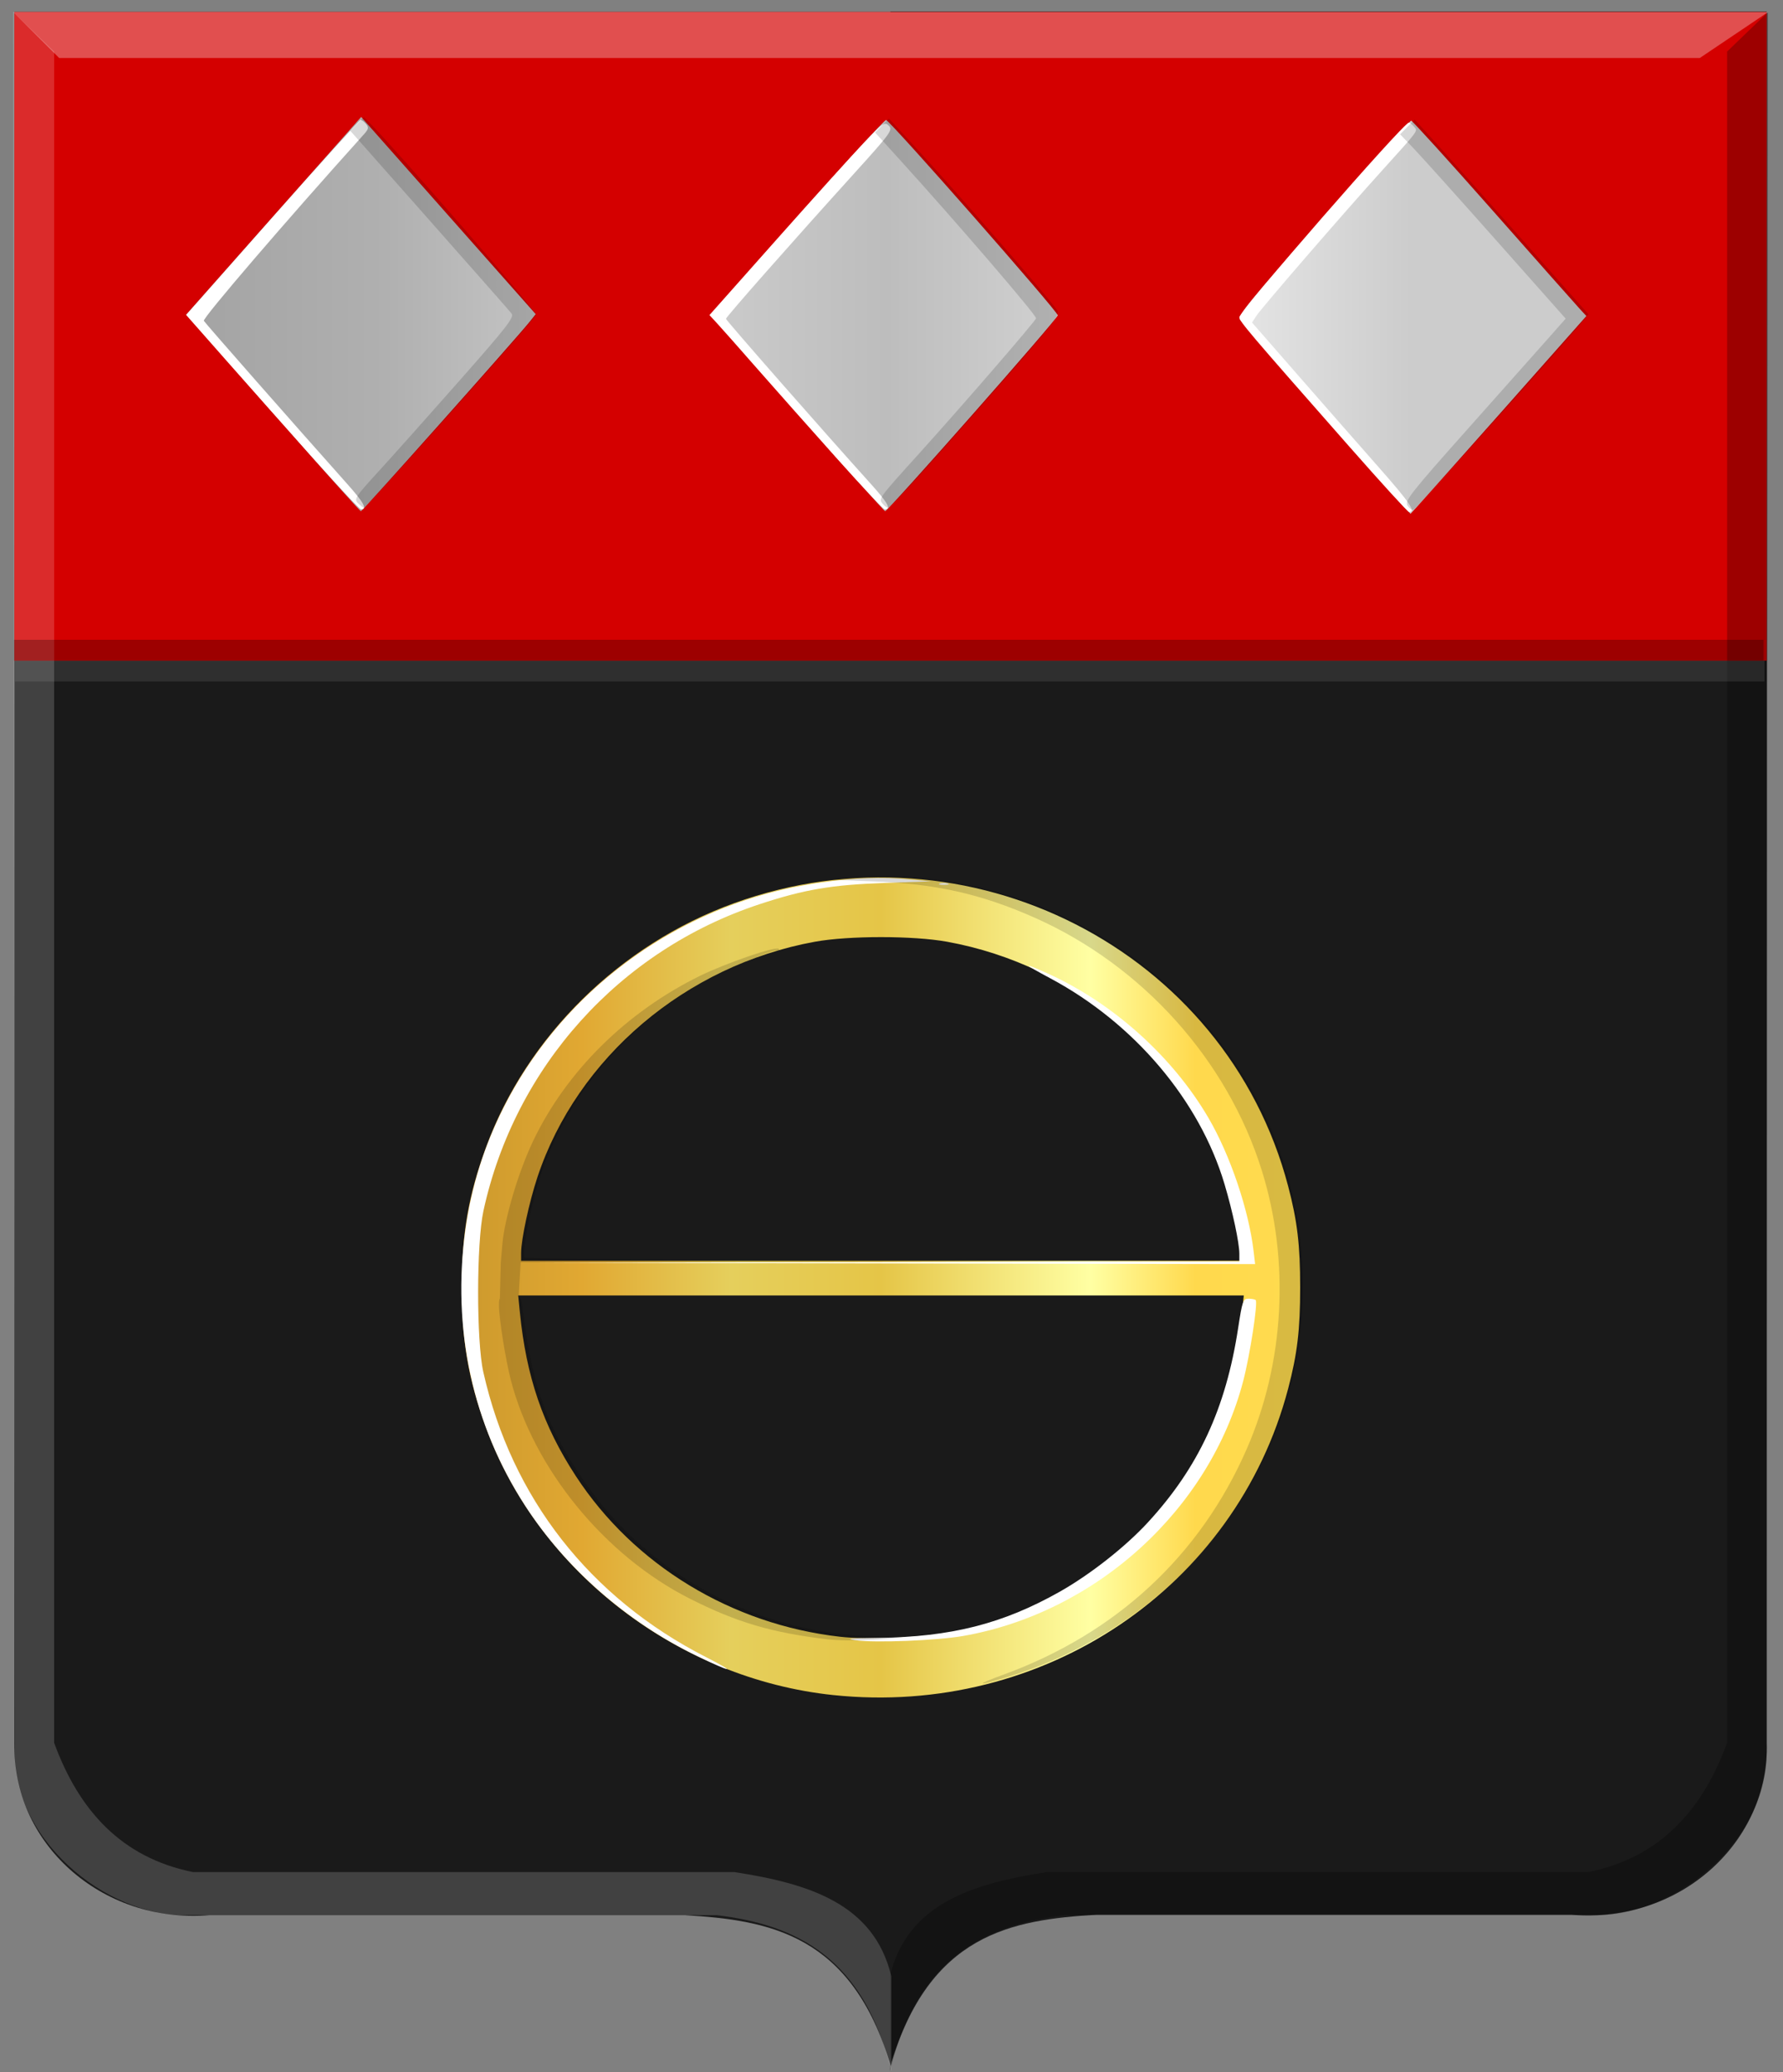 <?xml version="1.0" encoding="UTF-8" standalone="no"?>
<!-- Created with Inkscape (http://www.inkscape.org/) -->

<svg
   xmlns:dc="http://purl.org/dc/elements/1.1/"
   xmlns:cc="http://creativecommons.org/ns#"
   xmlns:rdf="http://www.w3.org/1999/02/22-rdf-syntax-ns#"
   xmlns:svg="http://www.w3.org/2000/svg"
   xmlns="http://www.w3.org/2000/svg"
   xmlns:xlink="http://www.w3.org/1999/xlink"
   xmlns:sodipodi="http://sodipodi.sourceforge.net/DTD/sodipodi-0.dtd"
   xmlns:inkscape="http://www.inkscape.org/namespaces/inkscape"
   width="179.594"
   height="208.688"
   id="svg5394"
   version="1.1"
   inkscape:version="0.48.4 r9939"
   sodipodi:docname="gesp.svg">
  <rect width="100%" height="100%" fill="#808080" stroke="none"/>
  <defs
     id="defs5396">
    <linearGradient
       id="linearGradient21651">
      <stop
         id="stop21653"
         offset="0"
         style="stop-color:#cc992d;stop-opacity:1;" />
      <stop
         id="stop21655"
         offset="0.143"
         style="stop-color:#e1a832;stop-opacity:1;" />
      <stop
         style="stop-color:#e5cf5c;stop-opacity:1;"
         offset="0.321"
         id="stop21657" />
      <stop
         id="stop21659"
         offset="0.5"
         style="stop-color:#e5c547;stop-opacity:1;" />
      <stop
         style="stop-color:#ffffa3;stop-opacity:1;"
         offset="0.75"
         id="stop21661" />
      <stop
         id="stop21663"
         offset="0.875"
         style="stop-color:#ffd94d;stop-opacity:1;" />
      <stop
         style="stop-color:#ffdb4e;stop-opacity:1;"
         offset="1"
         id="stop21665" />
    </linearGradient>
    <linearGradient
       gradientUnits="userSpaceOnUse"
       y2="174.07"
       x2="30"
       y1="174.07"
       x1="0"
       id="linearGradient4379"
       xlink:href="#linearGradient21651"
       inkscape:collect="always" />
    <linearGradient
       id="linearGradient4070-8-2-8-8-7-0-6-5">
      <stop
         style="stop-color:#a3a3a3;stop-opacity:1;"
         offset="0"
         id="stop4072-1-2-6-4-1-4-7-9" />
      <stop
         style="stop-color:#b0b0b0;stop-opacity:1;"
         offset="0.143"
         id="stop4074-8-0-7-0-4-8-7-1" />
      <stop
         id="stop4076-6-1-0-3-7-5-9-8"
         offset="0.321"
         style="stop-color:#d1d1d1;stop-opacity:1;" />
      <stop
         style="stop-color:#bdbdbd;stop-opacity:1;"
         offset="0.5"
         id="stop4078-0-2-8-7-6-7-6-1" />
      <stop
         id="stop4080-2-7-1-8-8-3-4-7"
         offset="0.75"
         style="stop-color:#e5e5e5;stop-opacity:1;" />
      <stop
         style="stop-color:#cccccc;stop-opacity:1;"
         offset="0.875"
         id="stop4082-4-7-8-3-2-3-1-8" />
      <stop
         id="stop4084-9-0-3-1-3-0-9-6"
         offset="1"
         style="stop-color:#cccccc;stop-opacity:1;" />
    </linearGradient>
    <linearGradient
       inkscape:collect="always"
       xlink:href="#linearGradient21651-1"
       id="linearGradient19519-5"
       x1="262.946"
       y1="506.193"
       x2="401.112"
       y2="506.193"
       gradientUnits="userSpaceOnUse"
       gradientTransform="translate(1.1899048e-6,3.5714202e-6)" />
    <linearGradient
       id="linearGradient21651-1">
      <stop
         id="stop21653-2"
         offset="0"
         style="stop-color:#cc992d;stop-opacity:1;" />
      <stop
         id="stop21655-2"
         offset="0.143"
         style="stop-color:#e1a832;stop-opacity:1;" />
      <stop
         style="stop-color:#e5cf5c;stop-opacity:1;"
         offset="0.321"
         id="stop21657-1" />
      <stop
         id="stop21659-5"
         offset="0.5"
         style="stop-color:#e5c547;stop-opacity:1;" />
      <stop
         style="stop-color:#ffffa3;stop-opacity:1;"
         offset="0.75"
         id="stop21661-5" />
      <stop
         id="stop21663-3"
         offset="0.875"
         style="stop-color:#ffd94d;stop-opacity:1;" />
      <stop
         style="stop-color:#ffdb4e;stop-opacity:1;"
         offset="1"
         id="stop21665-8" />
    </linearGradient>
    <linearGradient
       inkscape:collect="always"
       xlink:href="#linearGradient4070-8-2-8-8-7-0-6-5-2"
       id="linearGradient19511-9"
       x1="324.781"
       y1="490.139"
       x2="334.855"
       y2="490.139"
       gradientUnits="userSpaceOnUse"
       gradientTransform="translate(1.1899048e-6,3.5714202e-6)" />
    <linearGradient
       id="linearGradient4070-8-2-8-8-7-0-6-5-2">
      <stop
         style="stop-color:#a3a3a3;stop-opacity:1;"
         offset="0"
         id="stop4072-1-2-6-4-1-4-7-9-8" />
      <stop
         style="stop-color:#b0b0b0;stop-opacity:1;"
         offset="0.143"
         id="stop4074-8-0-7-0-4-8-7-1-4" />
      <stop
         id="stop4076-6-1-0-3-7-5-9-8-2"
         offset="0.321"
         style="stop-color:#d1d1d1;stop-opacity:1;" />
      <stop
         style="stop-color:#bdbdbd;stop-opacity:1;"
         offset="0.5"
         id="stop4078-0-2-8-7-6-7-6-1-7" />
      <stop
         id="stop4080-2-7-1-8-8-3-4-7-5"
         offset="0.75"
         style="stop-color:#e5e5e5;stop-opacity:1;" />
      <stop
         style="stop-color:#cccccc;stop-opacity:1;"
         offset="0.875"
         id="stop4082-4-7-8-3-2-3-1-8-8" />
      <stop
         id="stop4084-9-0-3-1-3-0-9-6-4"
         offset="1"
         style="stop-color:#cccccc;stop-opacity:1;" />
    </linearGradient>
    <linearGradient
       inkscape:collect="always"
       xlink:href="#linearGradient4070-8-2-8-8-7-0-6-5-2"
       id="linearGradient19836"
       x1="260.606"
       y1="436.389"
       x2="401.634"
       y2="436.389"
       gradientUnits="userSpaceOnUse" />
    <linearGradient
       inkscape:collect="always"
       xlink:href="#linearGradient21651-1"
       id="linearGradient19844"
       x1="288.36"
       y1="534.295"
       x2="372.805"
       y2="534.295"
       gradientUnits="userSpaceOnUse" />
  </defs>
  <sodipodi:namedview
     id="base"
     pagecolor="#ffffff"
     bordercolor="#666666"
     borderopacity="1.0"
     inkscape:pageopacity="0.0"
     inkscape:pageshadow="2"
     inkscape:zoom="1"
     inkscape:cx="125.66647"
     inkscape:cy="65.977426"
     inkscape:document-units="px"
     inkscape:current-layer="layer1"
     showgrid="false"
     fit-margin-top="0"
     fit-margin-left="0"
     fit-margin-right="0"
     fit-margin-bottom="0"
     inkscape:window-width="1600"
     inkscape:window-height="837"
     inkscape:window-x="-8"
     inkscape:window-y="-8"
     inkscape:window-maximized="1" />
  <g
     inkscape:label="Laag 1"
     inkscape:groupmode="layer"
     id="layer1"
     transform="translate(-241.844,-404.625)">
    <path
       inkscape:connector-curvature="0"
       style="fill:#1a1a1a;fill-opacity:1;stroke:#000000;stroke-width:1px;stroke-linecap:butt;stroke-linejoin:miter;stroke-opacity:0"
       d="m 331.569,405.842 -88.271,0 0,174.318 c -0.291,9.927 8.615,18.264 19.653,17.359 l 24.841,0 23.038,0 c 8.578,0.507 16.814,1.951 20.738,15.19 10.27,-67.244 12.539,-135.821 0,-206.867 z"
       id="path2830"
       sodipodi:nodetypes="cccccccc" />
    <path
       inkscape:connector-curvature="0"
       style="fill:#1a1a1a;fill-opacity:1;stroke:#000000;stroke-width:1px;stroke-linecap:butt;stroke-linejoin:miter;stroke-opacity:0"
       d="m 331.535,405.8 88.271,0 0,174.318 c 0.291,9.927 -8.615,18.264 -19.653,17.359 l -24.841,0 -23.038,0 c -8.578,0.507 -16.814,1.951 -20.738,15.19 l 0,-206.867 z"
       id="path2830-5"
       sodipodi:nodetypes="cccccccc" />
    <path
       style="fill:#ffffff"
       d="m -383.519,326.011 c -17.325,-19.511 -32.047,-36.24 -32.716,-37.176 -1.056,-1.477 3.061,-6.5 31.297,-38.186 17.882,-20.067 32.883,-36.485 33.337,-36.485 0.453,0 14.437,15.3 31.075,34 16.638,18.7 31.352,35.181 32.697,36.625 l 2.445,2.625 -33.145,37.125 c -18.23,20.419 -33.222,37.085 -33.318,37.036 -0.095,-0.049 -14.348,-16.053 -31.673,-35.564 z m -389.5,7.506 c -13.2,-14.875 -27.928,-31.457 -32.73,-36.849 l -8.73,-9.803 33.05,-37.047 33.05,-37.047 32.983,36.971 32.983,36.971 -2.303,2.854 c -4.955,6.14 -63.246,71.094 -63.759,71.047 -0.299,-0.028 -11.344,-12.221 -24.544,-27.096 z m 189.362,-9.803 -32.639,-36.795 32.639,-36.6 c 17.951,-20.13 33.089,-36.512 33.639,-36.405 1.616,0.316 65.011,71.874 64.883,73.237 -0.131,1.395 -64.243,73.556 -65.244,73.434 -0.352,-0.043 -15.327,-16.635 -33.278,-36.872 z"
       id="path19619-1-50"
       inkscape:connector-curvature="0" />
    <rect
       style="fill:#d40000;fill-opacity:1;fill-rule:evenodd;stroke:none"
       id="rect19801"
       width="176.516"
       height="65.341"
       x="243.288"
       y="405.825" />
    <path
       style="fill:url(#linearGradient19844);fill-opacity:1.0"
       d="m 325.784,575.351 c -15.665,-1.644 -29.678,-12.439 -34.993,-26.955 -1.773,-4.841 -2.432,-8.664 -2.432,-14.102 0,-5.438 0.659,-9.261 2.432,-14.102 4.096,-11.188 13.505,-20.447 24.997,-24.601 23.603,-8.532 49.54,4.713 55.803,28.496 0.926,3.515 1.213,5.93 1.213,10.207 0,4.277 -0.287,6.692 -1.213,10.207 -5.272,20.02 -24.65,33.07 -45.808,30.849 z m 11.646,-6.287 c 12.681,-2.224 23.781,-11.687 27.759,-23.665 0.835,-2.515 1.474,-5.627 1.77,-8.619 l 0.166,-1.679 -36.543,0 -36.543,0 0.166,1.679 c 0.643,6.502 2.33,11.442 5.638,16.51 5.851,8.963 15.685,14.945 26.608,16.185 2.741,0.311 7.979,0.115 10.98,-0.411 z m 29.402,-38.231 c 0,-1.37 -0.81,-5.133 -1.647,-7.654 -3.999,-12.039 -14.968,-21.346 -27.939,-23.703 -3.416,-0.621 -9.911,-0.621 -13.327,0 -12.971,2.358 -23.941,11.664 -27.94,23.703 -0.837,2.521 -1.647,6.284 -1.647,7.654 l 0,0.776 36.25,0 36.25,0 0,-0.776 z"
       id="path19623"
       inkscape:connector-curvature="0" />
    <path
       style="fill:url(#linearGradient19836);fill-opacity:1.0"
       d="m 375.476,446.822 c -4.618,-5.241 -8.542,-9.734 -8.72,-9.986 -0.281,-0.397 0.816,-1.746 8.342,-10.257 4.766,-5.39 8.765,-9.8 8.886,-9.8 0.121,0 3.848,4.11 8.283,9.133 4.435,5.023 8.357,9.45 8.715,9.838 l 0.652,0.705 -8.835,9.972 c -4.859,5.485 -8.855,9.961 -8.881,9.948 -0.025,-0.013 -3.824,-4.312 -8.442,-9.553 z m -103.82,2.016 c -3.518,-3.996 -7.444,-8.45 -8.724,-9.898 l -2.327,-2.633 8.809,-9.951 8.809,-9.951 8.791,9.931 8.791,9.931 -0.614,0.767 c -1.321,1.649 -16.858,19.096 -16.995,19.084 -0.079,-0.008 -3.024,-3.283 -6.542,-7.278 z m 50.473,-2.633 -8.7,-9.883 8.7,-9.831 c 4.785,-5.407 8.82,-9.808 8.966,-9.779 0.431,0.085 17.328,19.306 17.294,19.672 -0.035,0.375 -17.124,19.758 -17.39,19.725 -0.093,-0.011 -4.085,-4.468 -8.87,-9.904 z"
       id="path19619"
       inkscape:connector-curvature="0" />
    <path
       style="fill:#ffffff"
       d="m 312.092,571.432 c -7.094,-3.438 -13.218,-8.784 -17.341,-15.136 -5.32,-8.199 -7.41,-17.855 -6.027,-27.85 2.382,-17.209 16.224,-31.352 33.884,-34.62 3.8,-0.703 7.445,-0.93 10.519,-0.656 l 2.497,0.223 -4.665,0.162 c -5.348,0.186 -8.107,0.655 -12.63,2.148 -14.075,4.648 -24.631,16.376 -27.789,30.872 -0.709,3.255 -0.717,13.116 -0.013,16.244 2.85,12.663 10.709,22.721 22.439,28.714 3.216,1.643 2.568,1.568 -0.876,-0.101 z m 15.936,-1.6 c -1.14,-0.155 -0.637,-0.209 2.266,-0.244 7.355,-0.089 12.589,-1.421 18.31,-4.657 3.061,-1.732 6.596,-4.512 8.854,-6.964 5.1,-5.537 7.86,-11.476 9.098,-19.574 0.419,-2.74 0.496,-2.961 1.043,-2.961 0.325,0 0.651,0.061 0.726,0.137 0.239,0.241 -0.58,5.556 -1.253,8.133 -3.38,12.937 -14.798,23.34 -28.201,25.694 -2.63,0.462 -8.816,0.711 -10.841,0.436 z m 3.132,-38.093 35.517,-0.069 0,-0.787 c 0,-1.081 -0.678,-4.259 -1.494,-7 -2.504,-8.416 -9.089,-16.198 -17.526,-20.712 -2.792,-1.493 -2.896,-1.68 -0.278,-0.496 6.567,2.969 12.583,8.374 16.189,14.546 2.192,3.752 4.06,9.272 4.549,13.445 l 0.149,1.276 -36.312,-0.066 -36.312,-0.066 35.517,-0.069 z m 5.326,-38.117 c 0.18,-0.074 0.54,-0.078 0.8,-0.01 0.259,0.068 0.112,0.128 -0.328,0.134 -0.44,0.006 -0.652,-0.05 -0.472,-0.124 z m 41.332,-43.943 c -10.277,-11.677 -11.135,-12.687 -11.138,-13.109 0,-0.604 16.54,-19.594 17.07,-19.594 0.103,0 0.338,0.184 0.523,0.408 0.389,0.472 0.597,0.189 -3.345,4.554 -3.987,4.414 -12.01,13.693 -12.524,14.484 l -0.449,0.691 4.626,5.298 c 2.544,2.914 6.214,7.099 8.155,9.301 3.137,3.558 3.76,4.481 3.026,4.481 -0.116,0 -2.79,-2.931 -5.943,-6.514 z m -104.342,1.209 c -2.475,-2.77 -6.387,-7.176 -8.692,-9.79 l -4.192,-4.754 8.685,-9.818 c 4.777,-5.4 8.78,-9.818 8.897,-9.818 0.116,0 0.364,0.185 0.55,0.411 0.279,0.339 0.244,0.515 -0.199,1.007 -7.849,8.712 -16.303,18.56 -16.149,18.812 0.17,0.279 9.089,10.425 14.426,16.41 1.703,1.909 2.064,2.576 1.396,2.576 -0.122,0 -2.246,-2.266 -4.721,-5.036 z m 52.5,-0.269 c -2.611,-2.918 -6.176,-6.937 -7.924,-8.931 -1.747,-1.994 -3.53,-4.009 -3.962,-4.477 l -0.785,-0.851 6.759,-7.61 c 3.717,-4.186 7.682,-8.577 8.811,-9.759 1.918,-2.009 2.082,-2.12 2.502,-1.702 0.421,0.418 0.195,0.728 -3.523,4.835 -6.24,6.893 -12.887,14.429 -12.887,14.611 0,0.149 9.796,11.313 14.581,16.617 1.738,1.926 2.093,2.574 1.411,2.574 -0.13,0 -2.372,-2.387 -4.983,-5.305 z"
       id="path19687"
       inkscape:connector-curvature="0" />
    <path
       style="fill:#000000;fill-opacity:0.156"
       d="m 342.946,573.283 c 11.342,-4.15 19.785,-11.985 24.47,-22.706 3.813,-8.725 4.368,-18.948 1.525,-28.062 -3.471,-11.126 -12.018,-20.641 -22.871,-25.458 -5.42,-2.406 -9.988,-3.428 -16.393,-3.668 l -4.665,-0.174 3.413,-0.227 c 11.891,-0.792 24.15,3.865 32.664,12.409 8.312,8.342 12.529,19.235 11.945,30.856 -0.867,17.258 -12.78,32.167 -29.806,37.303 -3.07,0.926 -3.204,0.796 -0.283,-0.273 z m -17.666,-3.54 c -5.668,-0.662 -9.237,-1.714 -13.989,-4.122 -8.553,-4.333 -15.691,-13.069 -18,-22.028 -0.521,-2.023 -1.184,-6.177 -1.19,-7.469 0,-0.878 0.011,-0.887 1.112,-0.806 l 1.116,0.083 0.447,3.089 c 0.929,6.418 2.514,10.477 6.082,15.579 6.557,9.377 17.678,15.205 29.297,15.354 3.172,0.041 3.261,0.056 1.39,0.234 -2.124,0.202 -4.942,0.241 -6.264,0.086 z m -32.838,-39.782 c 0.23,-2.637 1.624,-7.322 3.096,-10.409 3.346,-7.016 9.395,-13.004 16.815,-16.643 2.606,-1.278 7.642,-3.009 7.926,-2.723 0.088,0.088 -0.011,0.162 -0.218,0.163 -0.689,0.005 -5.945,2.292 -7.859,3.42 -7.949,4.685 -13.82,12.045 -16.252,20.376 -0.838,2.871 -1.529,6.856 -1.239,7.148 0.115,0.116 15.916,0.241 35.114,0.279 l 34.905,0.069 -36.222,0.066 -34.225,0.063 -0.225,3.878 -1.868,-0.126 0.096,-3.748 0.158,-1.813 z m 91.161,-74.435 c -0.282,-0.456 0.375,-1.289 5.997,-7.606 3.472,-3.901 7.131,-8.018 8.131,-9.148 l 1.818,-2.054 -6.986,-7.873 c -3.842,-4.33 -7.596,-8.508 -8.34,-9.285 l -1.354,-1.412 0.735,-0.737 0.734,-0.737 2.057,2.259 c 1.131,1.242 5.07,5.654 8.754,9.804 l 6.697,7.545 -0.668,0.806 c -2.253,2.719 -16.716,18.816 -16.961,18.876 -0.163,0.04 -0.439,-0.157 -0.613,-0.439 z m -105.701,-0.219 c -0.418,-0.421 -0.286,-0.625 2.03,-3.156 1.362,-1.488 5.02,-5.59 8.129,-9.114 4.89,-5.544 5.606,-6.466 5.309,-6.838 -0.188,-0.237 -3.92,-4.473 -8.292,-9.415 l -7.949,-8.984 0.685,-0.69 0.685,-0.69 0.568,0.573 c 2.71,2.731 16.915,19.091 16.788,19.335 -0.389,0.748 -17.068,19.43 -17.346,19.43 -0.089,0 -0.362,-0.203 -0.608,-0.45 z m 52.842,0.047 c -0.424,-0.515 -0.445,-0.486 3.761,-5.143 4.342,-4.808 11.699,-13.315 11.699,-13.529 0,-0.352 -7.906,-9.551 -13.639,-15.87 l -2.582,-2.846 0.696,-0.701 0.696,-0.701 2.041,2.204 c 4.53,4.89 14.465,16.299 14.931,17.147 0.279,0.506 -0.435,1.392 -8.52,10.575 -5.805,6.594 -8.274,9.267 -8.559,9.267 -0.105,0 -0.341,-0.181 -0.523,-0.403 z"
       id="path19691"
       inkscape:connector-curvature="0"
       sodipodi:nodetypes="ssssscssssscscccccsccccccscccscscccccccccsscsccccssccccccscscccscsccssscccscssc" />
    <path
       inkscape:connector-curvature="0"
       style="fill:#000000;fill-opacity:0.259;stroke:#000000;stroke-width:1px;stroke-linecap:butt;stroke-linejoin:miter;stroke-opacity:0"
       d="m 419.931,405.843 -4.126,3.978 0,170.339 c -2.48,6.762 -6.737,11.554 -13.994,13.02 l -54.541,0 c -7.412,1.149 -14.045,3.149 -15.788,10.488 l 0,9.584 c 2.767,-11.48 9.591,-14.783 17.582,-15.732 l 53.286,0 c 8.205,0.21 18.143,-7.82 17.403,-17.359 l 0.179,-174.318 z"
       id="path4051-6-4"
       sodipodi:nodetypes="ccccccccccc" />
    <path
       inkscape:connector-curvature="0"
       style="fill:#ffffff;fill-opacity:0.17;stroke:#000000;stroke-width:1px;stroke-linecap:butt;stroke-linejoin:miter;stroke-opacity:0"
       d="m 243.17,405.843 4.127,3.978 0,170.339 c 2.48,6.762 6.737,11.554 13.994,13.02 l 54.541,0 c 7.412,1.149 14.045,3.149 15.788,10.488 l 0,9.584 c -2.767,-11.48 -9.591,-14.783 -17.582,-15.732 l -53.286,0 c -8.205,0.21 -18.143,-7.82 -17.403,-17.359 L 243.17,405.843 z"
       id="path4051-4"
       sodipodi:nodetypes="ccccccccccc" />
    <path
       inkscape:connector-curvature="0"
       style="fill:#ffffff;fill-opacity:0.311;stroke:#000000;stroke-width:1px;stroke-linecap:butt;stroke-linejoin:miter;stroke-opacity:0"
       d="m 243.17,405.843 4.636,4.625 165.25,0 6.875,-4.625 -176.761,0 z"
       id="path25964-3"
       sodipodi:nodetypes="ccccc" />
    <rect
       style="fill:#000000;fill-opacity:0.259;fill-rule:evenodd;stroke:none"
       id="rect19870"
       width="176.216"
       height="2.099"
       x="243.258"
       y="469.063" />
    <rect
       style="fill:#f2f2f2;fill-opacity:0.097;fill-rule:evenodd;stroke:none"
       id="rect19870-3"
       width="176.216"
       height="2.099"
       x="243.361"
       y="471.162" />
  </g>
</svg>

